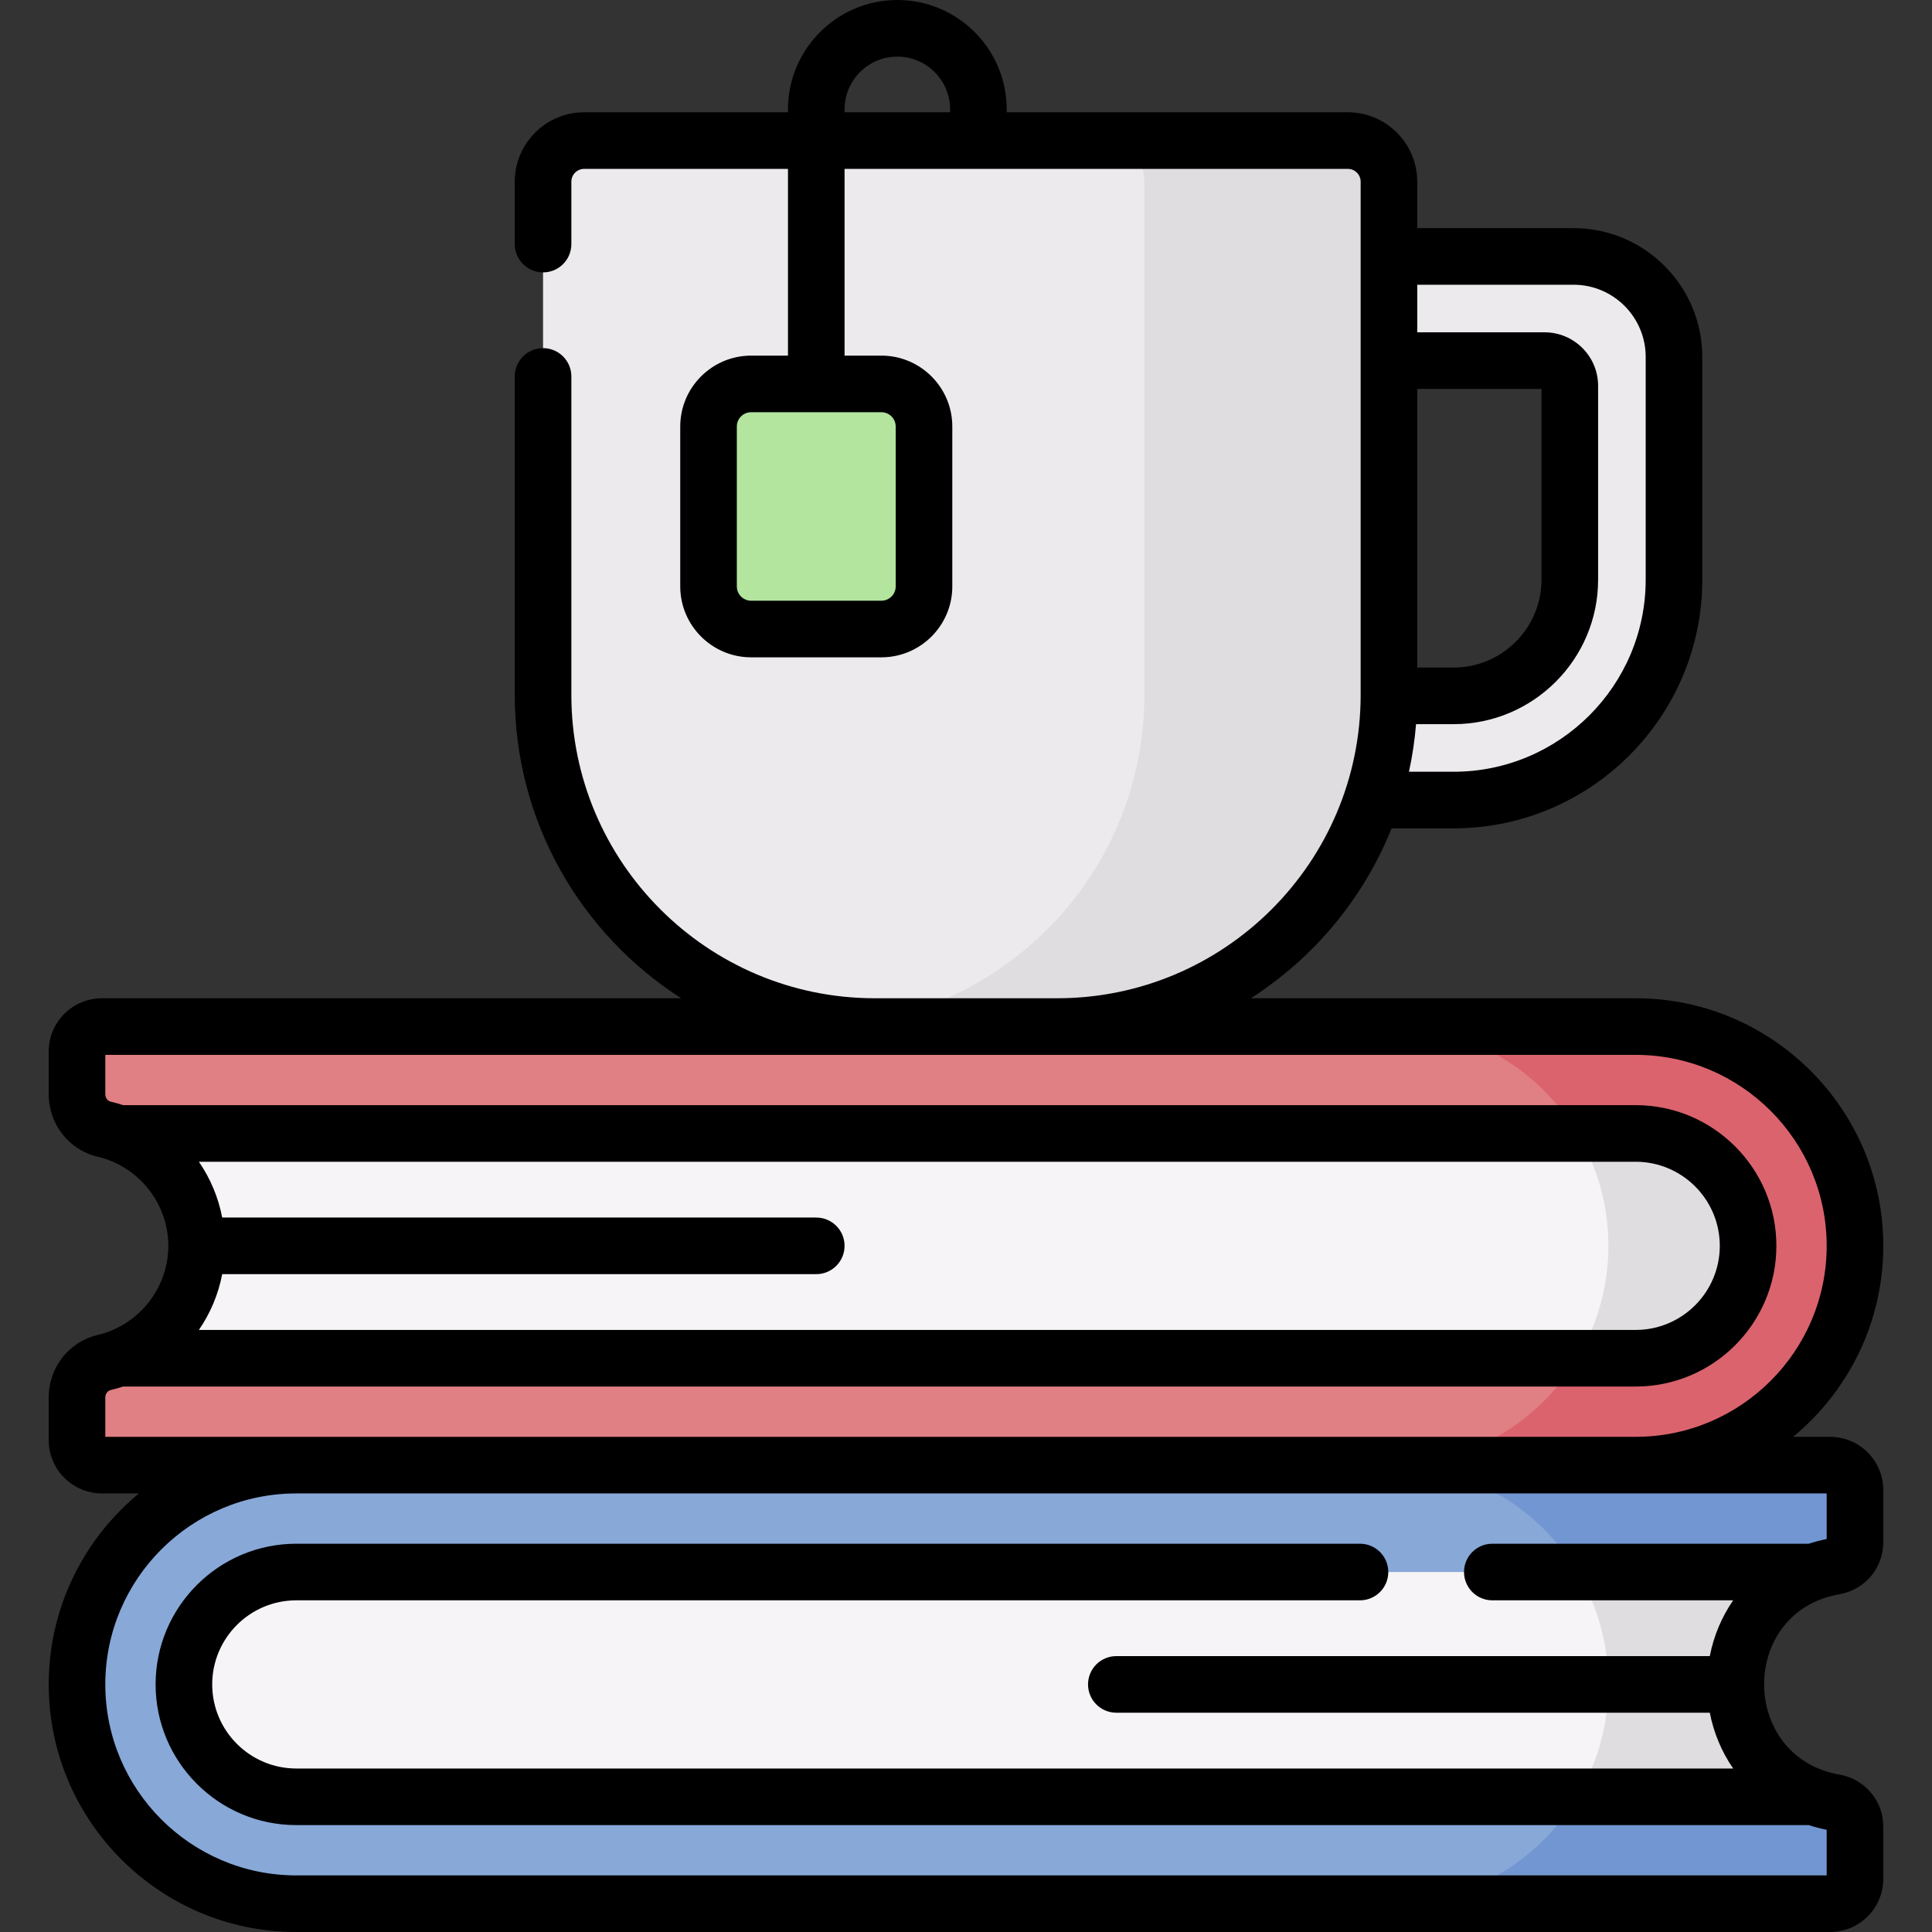 <svg id="Capa_1" enable-background="new 0 0 512 512" height="512" viewBox="0 0 512 512" width="512" xmlns="http://www.w3.org/2000/svg"><rect x="0" y="0" width="512" height="512" fill="#333333" stroke="none"/><g><g><g><g><g><path d="m459.893 446.387c0-15.639 11.365-28.672 26.269-31.277 3.119-.545 5.428-3.195 5.428-6.362v-13.874c0-3.645-2.955-6.6-6.6-6.6h-406.467c-32.095 0-58.113 26.018-58.113 58.113 0 32.095 26.018 58.113 58.113 58.113h406.467c3.645 0 6.6-2.955 6.6-6.6v-13.874c0-3.167-2.308-5.817-5.428-6.362-14.904-2.605-26.269-15.638-26.269-31.277z" fill="#88a8d8"/><path d="m368.14 504.5h116.85c3.645 0 6.6-2.955 6.6-6.6v-13.873c0-3.167-2.308-5.817-5.428-6.362-14.904-2.605-26.269-15.639-26.269-31.277s11.365-28.672 26.269-31.277c3.119-.545 5.428-3.195 5.428-6.362v-13.874c0-3.645-2.955-6.6-6.6-6.6h-116.861-.001c32.095 0 58.113 26.018 58.113 58.113-.001 32.09-26.012 58.105-58.101 58.112z" fill="#7296d1"/><path d="m480.644 476.172c-12.102-4.484-20.751-16.143-20.751-29.785s8.648-25.3 20.749-29.784h-402.119c-16.424 0-29.784 13.361-29.784 29.784s13.361 29.784 29.784 29.784h402.121z" fill="#f7f4f7"/><path d="m480.645 416.603h-62.617c5.211 8.711 8.212 18.896 8.212 29.784 0 10.889-3.002 21.074-8.213 29.785h62.619c-12.103-4.484-20.753-16.142-20.753-29.785 0-13.642 8.65-25.3 20.752-29.784z" fill="#e0dde0"/></g></g><g><g><path d="m52.107 330.161c0-15.008-10.468-27.618-24.485-30.912-4.259-1.001-7.212-4.889-7.212-9.263v-11.337c0-3.645 2.955-6.6 6.6-6.6h406.467c32.095 0 58.113 26.018 58.113 58.113 0 32.095-26.018 58.113-58.113 58.113h-406.467c-3.645 0-6.6-2.955-6.6-6.6v-11.337c0-4.375 2.953-8.263 7.212-9.263 14.017-3.296 24.485-15.906 24.485-30.914z" fill="#e07f84"/><path d="m433.477 272.048h-65.35c32.095 0 58.113 26.018 58.113 58.113s-26.018 58.113-58.113 58.113h65.35c32.095 0 58.113-26.018 58.113-58.113s-26.018-58.113-58.113-58.113z" fill="#db636e"/><path d="m433.477 300.376-402.116.002c12.099 4.485 20.746 16.143 20.746 29.783 0 13.642-8.648 25.3-20.75 29.784h402.12c16.424 0 29.784-13.361 29.784-29.784.001-16.424-13.36-29.785-29.784-29.785z" fill="#f7f4f7"/><path d="m433.477 300.376h-15.45c5.211 8.711 8.213 18.896 8.213 29.784s-3.002 21.073-8.212 29.784h15.449c16.424 0 29.784-13.361 29.784-29.784.001-16.423-13.36-29.784-29.784-29.784z" fill="#e0dde0"/></g></g></g><g><path d="m417.004 67.957h-80.44v27.609h72.762c3.695 0 6.69 2.995 6.69 6.69v51.353c0 17.011-13.79 30.8-30.8 30.8h-48.651v27.609h48.651c32.258 0 58.409-26.151 58.409-58.409v-59.031c-.001-14.702-11.919-26.621-26.621-26.621z" fill="#edeaed"/><path d="m280.177 272.048h-48.354c-48.551 0-87.909-39.358-87.909-87.909v-135.985c0-6.02 4.88-10.901 10.901-10.901h202.371c6.02 0 10.901 4.88 10.901 10.901v135.985c-.001 48.551-39.359 87.909-87.91 87.909z" fill="#edeaed"/><path d="m357.185 37.253h-64.811c6.021 0 10.901 4.88 10.901 10.901v135.985c0 45.775-34.989 83.373-79.681 87.523 2.71.252 5.453.387 8.229.387h48.354c48.551 0 87.909-39.359 87.909-87.909v-135.986c0-6.021-4.88-10.901-10.901-10.901z" fill="#e0dde0"/></g><path d="m233.576 166.697h-34.513c-6.237 0-11.294-5.056-11.294-11.294v-42.369c0-6.237 5.056-11.294 11.294-11.294h34.513c6.237 0 11.294 5.056 11.294 11.294v42.369c0 6.238-5.056 11.294-11.294 11.294z" fill="#b3e59f"/></g><path d="m484.989 380.774h-9.802c14.589-12.044 23.903-30.261 23.903-50.613 0-36.179-29.434-65.613-65.612-65.613h-101.997c16.687-10.685 29.842-26.419 37.3-45.029h16.434c36.343 0 65.909-29.566 65.909-65.909v-59.032c0-18.814-15.307-34.121-34.12-34.121h-41.418v-12.304c0-10.146-8.254-18.4-18.4-18.4h-90.397v-.769c-.001-15.982-13.003-28.984-28.985-28.984s-28.984 13.002-28.984 28.984v.769h-54.005c-10.146 0-18.4 8.254-18.4 18.4v16.534c0 4.142 3.357 7.5 7.5 7.5s7.5-3.358 7.5-7.5v-16.534c0-1.875 1.525-3.4 3.4-3.4h54.005v49.488h-9.757c-10.362 0-18.793 8.431-18.793 18.794v42.368c0 10.363 8.431 18.794 18.793 18.794h34.514c10.363 0 18.794-8.431 18.794-18.794v-42.368c0-10.363-8.431-18.794-18.794-18.794h-9.757v-49.488h133.366c1.875 0 3.4 1.525 3.4 3.4v135.985c0 44.338-36.071 80.409-80.409 80.409h-48.354c-44.338 0-80.409-36.071-80.409-80.409v-84.38c0-4.142-3.357-7.5-7.5-7.5s-7.5 3.358-7.5 7.5v84.38c0 33.737 17.603 63.44 44.105 80.409h-153.508c-7.775 0-14.101 6.325-14.101 14.1v11.337c0 7.955 5.344 14.767 12.995 16.564 10.767 2.53 18.701 12.294 18.701 23.611 0 11.227-7.858 21.062-18.701 23.611-7.651 1.798-12.995 8.609-12.995 16.564v11.337c0 7.775 6.325 14.1 14.101 14.1h9.802c-14.589 12.044-23.903 30.262-23.903 50.613 0 36.182 29.434 65.616 65.612 65.616h406.467c7.775 0 14.101-6.325 14.101-14.1v-13.874c0-6.789-4.895-12.572-11.636-13.75-26.486-4.63-26.694-43.113 0-47.779 6.742-1.179 11.636-6.961 11.636-13.75v-13.874c0-7.774-6.325-14.099-14.101-14.099zm-109.403-277.708h32.93v50.543c0 12.848-10.453 23.301-23.301 23.301h-9.629zm-.318 88.844h9.947c21.119 0 38.301-17.182 38.301-38.301v-51.353c0-7.824-6.365-14.19-14.189-14.19h-33.74v-12.608h41.418c10.543 0 19.12 8.578 19.12 19.121v59.032c0 28.071-22.838 50.909-50.909 50.909h-11.827c.897-4.113 1.531-8.321 1.879-12.61zm-141.692-82.669c2.092 0 3.794 1.702 3.794 3.794v42.368c0 2.092-1.702 3.794-3.794 3.794h-34.514c-2.092 0-3.793-1.702-3.793-3.794v-42.368c0-2.092 1.701-3.794 3.793-3.794zm18.212-79.488h-27.969v-.769c0-7.711 6.273-13.984 13.984-13.984s13.984 6.273 13.984 13.984v.769zm-223.878 351.021v-10.438c0-.943.6-1.768 1.427-1.962 1.125-.264 2.228-.575 3.308-.929h400.833c20.559 0 37.284-16.726 37.284-37.285s-16.726-37.284-37.284-37.284l-400.828.002c-1.082-.355-2.187-.666-3.313-.931-.827-.194-1.427-1.019-1.427-1.962v-10.438h405.567c27.907 0 50.612 22.705 50.612 50.613s-22.705 50.613-50.612 50.613h-354.955-50.612zm188.409-58.113h-157.431c-1.033-5.384-3.161-10.398-6.176-14.783l380.766-.002c12.287 0 22.284 9.997 22.284 22.284s-9.997 22.285-22.284 22.285h-380.768c3.016-4.385 5.144-9.4 6.178-14.784h157.432c4.143 0 7.5-3.358 7.5-7.5s-3.358-7.5-7.501-7.5zm267.771 85.205c-1.619.316-3.195.734-4.729 1.237h-83.878c-4.143 0-7.5 3.358-7.5 7.5s3.357 7.5 7.5 7.5h63.823c-3.018 4.382-5.15 9.399-6.189 14.784h-157.277c-4.143 0-7.5 3.358-7.5 7.5s3.357 7.5 7.5 7.5h157.276c1.039 5.385 3.172 10.402 6.189 14.784h-380.782c-12.288 0-22.285-9.997-22.285-22.284s9.997-22.284 22.285-22.284h281.888c4.143 0 7.5-3.358 7.5-7.5s-3.357-7.5-7.5-7.5h-281.888c-20.56 0-37.285 16.726-37.285 37.284s16.726 37.284 37.285 37.284h400.837c1.534.503 3.11.92 4.729 1.237v12.092h-405.567c-27.907 0-50.612-22.705-50.612-50.613s22.705-50.613 50.612-50.613h354.955 50.612v12.092z"/></g></svg>